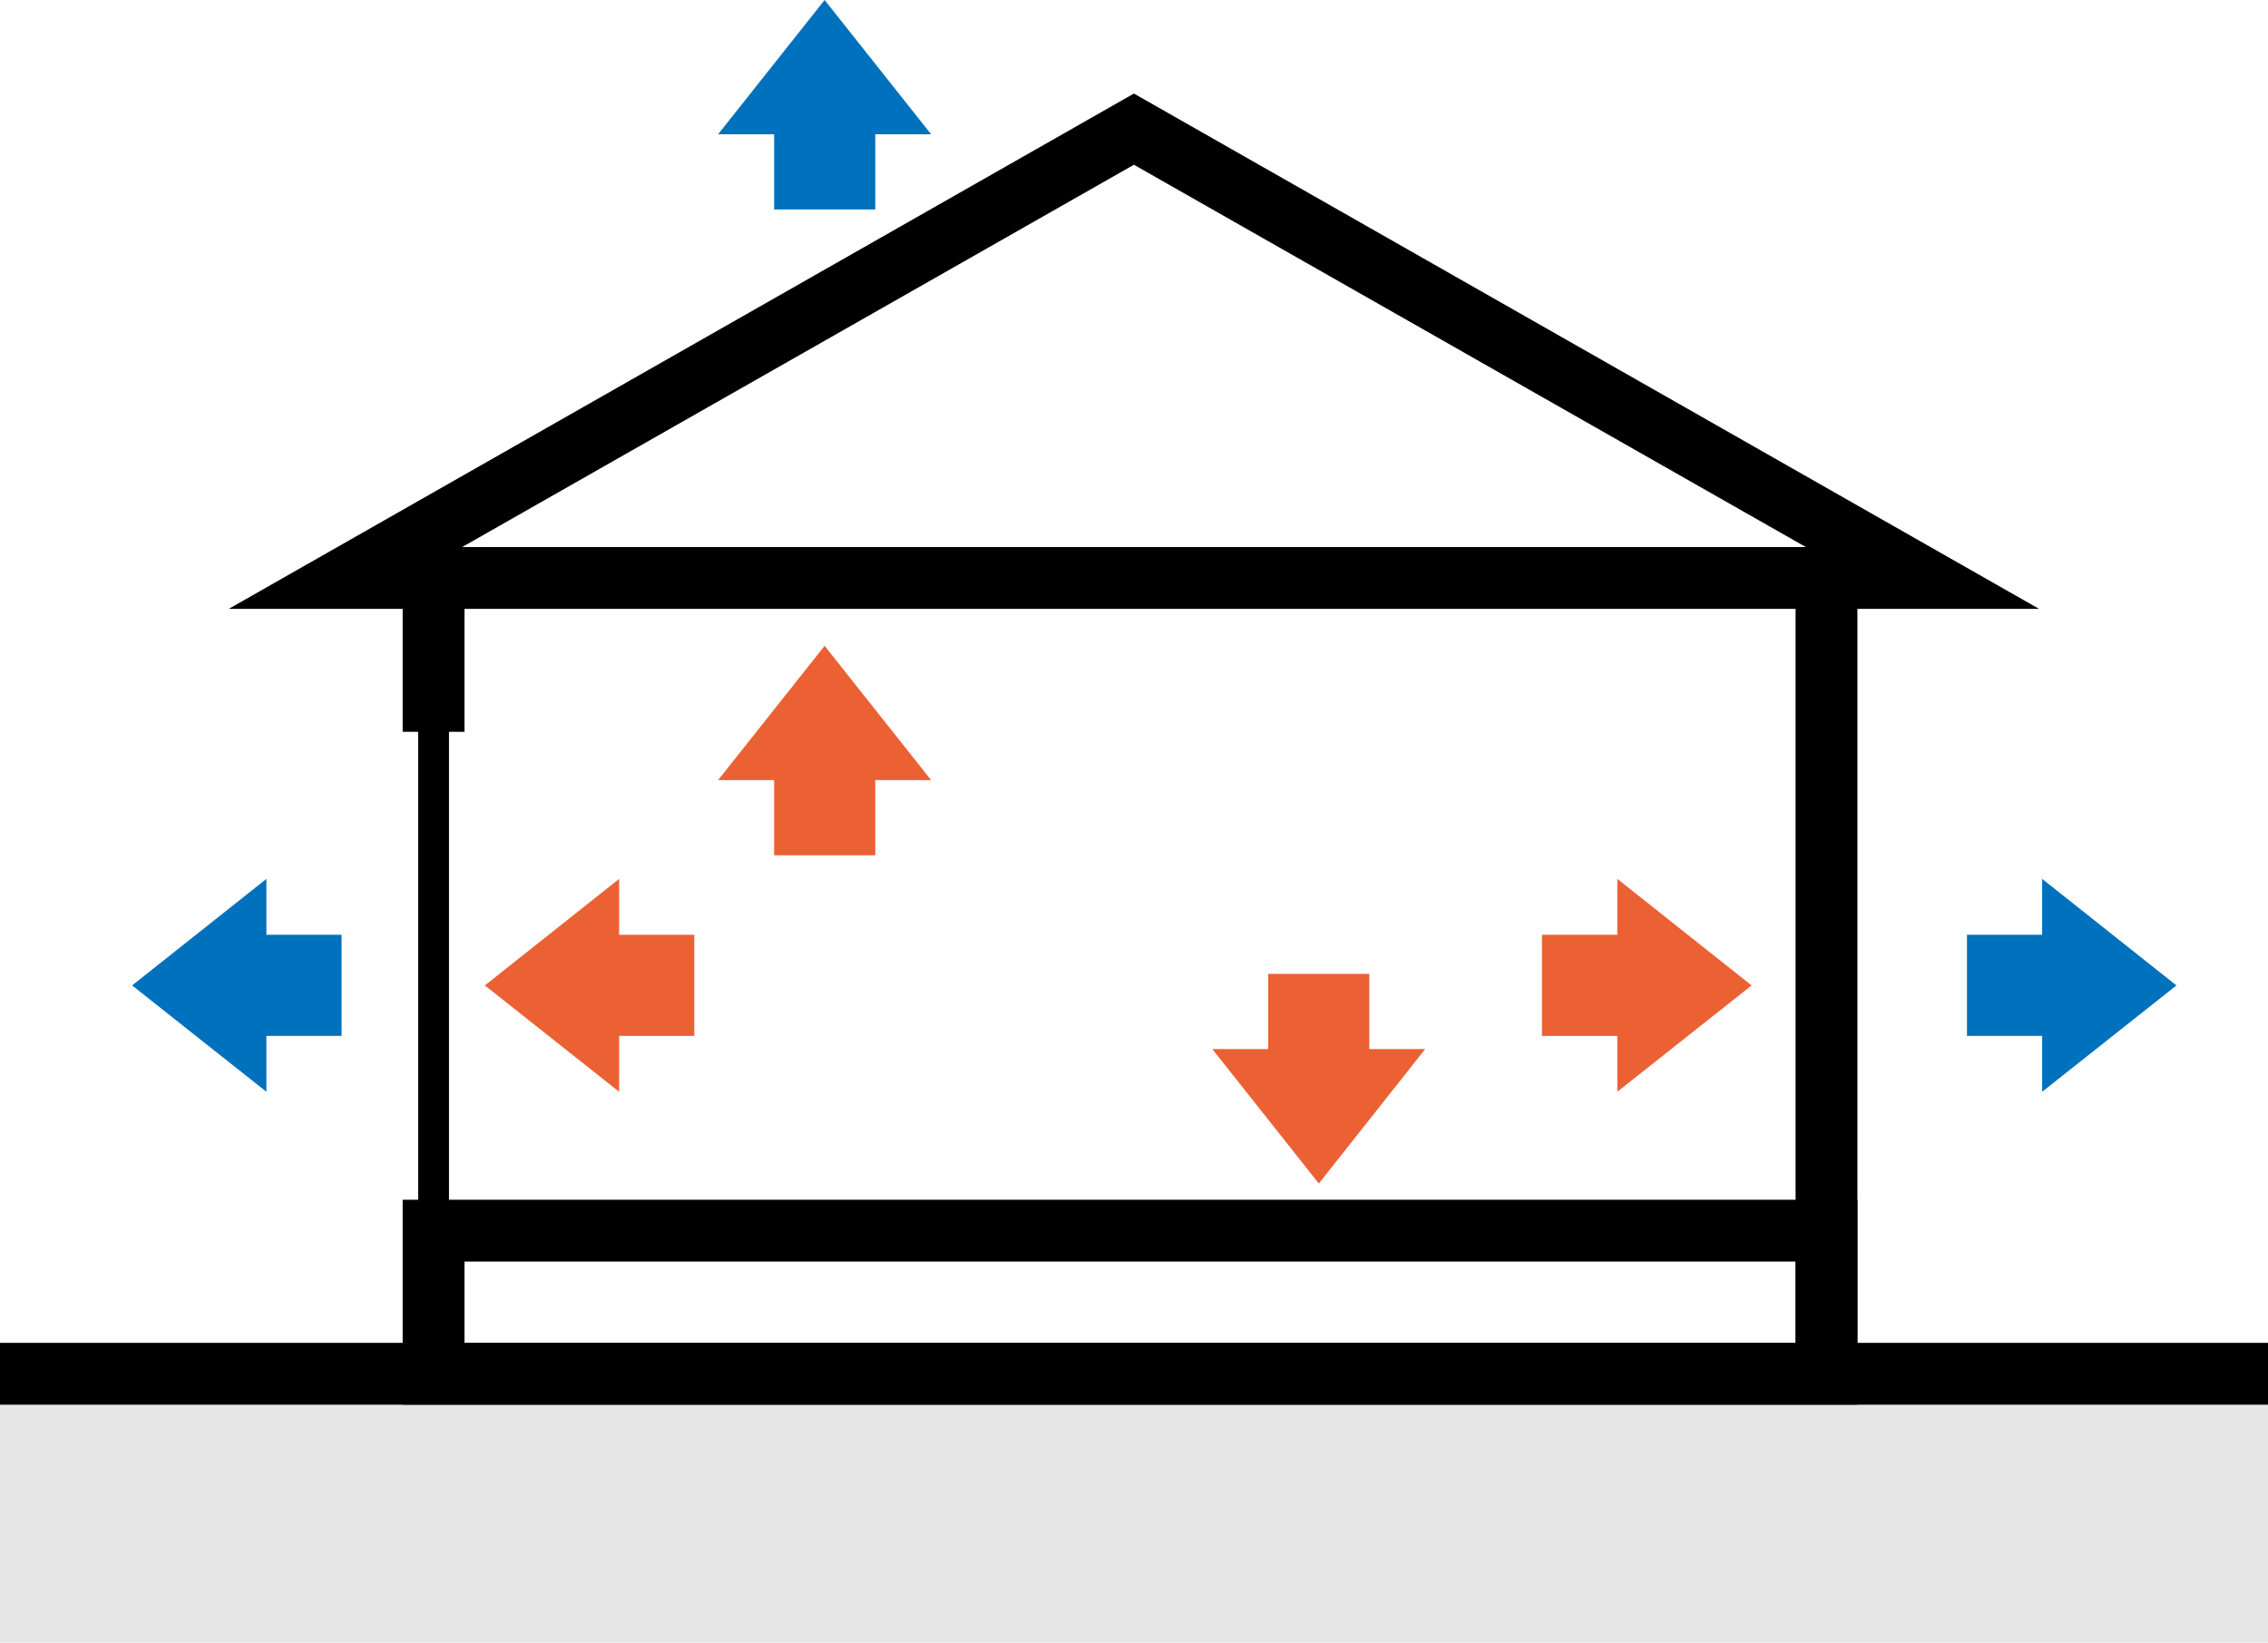 <?xml version="1.0" encoding="UTF-8"?><svg id="_レイヤー_2" xmlns="http://www.w3.org/2000/svg" width="125.83" height="91.13" viewBox="0 0 125.83 91.13"><defs><style>.cls-1{fill:#0071bc;}.cls-1,.cls-2,.cls-3,.cls-4{stroke-width:0px;}.cls-2{fill:#e6e6e6;}.cls-4{fill:#eb6133;}</style></defs><g id="_レイヤー_1-2"><rect class="cls-2" x="0" y="76.22" width="125.83" height="14.91"/><rect class="cls-3" x="23.2" y="38.89" width="1.71" height="28.8"/><rect class="cls-3" x="22.34" y="31.85" width="3.43" height="8.75"/><path class="cls-3" d="m113.14,33.78H12.69L62.91,5.19l50.22,28.59Zm-87.49-3.43h74.54L62.91,9.14,25.64,30.35Z"/><rect class="cls-3" x="99.62" y="31.85" width="3.43" height="44.37"/><rect class="cls-1" x="42.62" y="5.69" width="6.26" height="5.61" transform="translate(54.25 -37.26) rotate(90)"/><polygon class="cls-1" points="45.75 0 39.84 7.45 51.66 7.45 45.75 0"/><rect class="cls-1" x="12.69" y="51.86" width="6.26" height="5.61"/><polygon class="cls-1" points="7.33 54.67 14.78 60.57 14.78 48.76 7.33 54.67"/><rect class="cls-1" x="109.13" y="51.86" width="6.26" height="5.61" transform="translate(224.52 109.33) rotate(180)"/><polygon class="cls-1" points="120.75 54.67 113.3 48.76 113.3 60.57 120.75 54.67"/><rect class="cls-4" x="85.56" y="51.86" width="6.26" height="5.61" transform="translate(177.37 109.33) rotate(180)"/><polygon class="cls-4" points="97.18 54.67 89.73 48.76 89.73 60.57 97.18 54.67"/><rect class="cls-4" x="32.26" y="51.86" width="6.26" height="5.61"/><polygon class="cls-4" points="26.9 54.67 34.35 60.57 34.35 48.76 26.9 54.67"/><rect class="cls-4" x="42.62" y="41.52" width="6.26" height="5.61" transform="translate(90.08 -1.43) rotate(90)"/><polygon class="cls-4" points="45.75 35.83 39.84 43.28 51.66 43.28 45.75 35.83"/><rect class="cls-4" x="70.04" y="54.36" width="6.26" height="5.61" transform="translate(16 130.33) rotate(-90)"/><polygon class="cls-4" points="73.17 65.66 79.07 58.2 67.26 58.2 73.17 65.66"/><rect class="cls-3" y="74.5" width="125.83" height="3.43"/><path class="cls-3" d="m103.05,77.93H22.34v-11.37h80.71v11.37Zm-77.28-3.43h73.85v-4.51H25.77v4.51Z"/></g></svg>